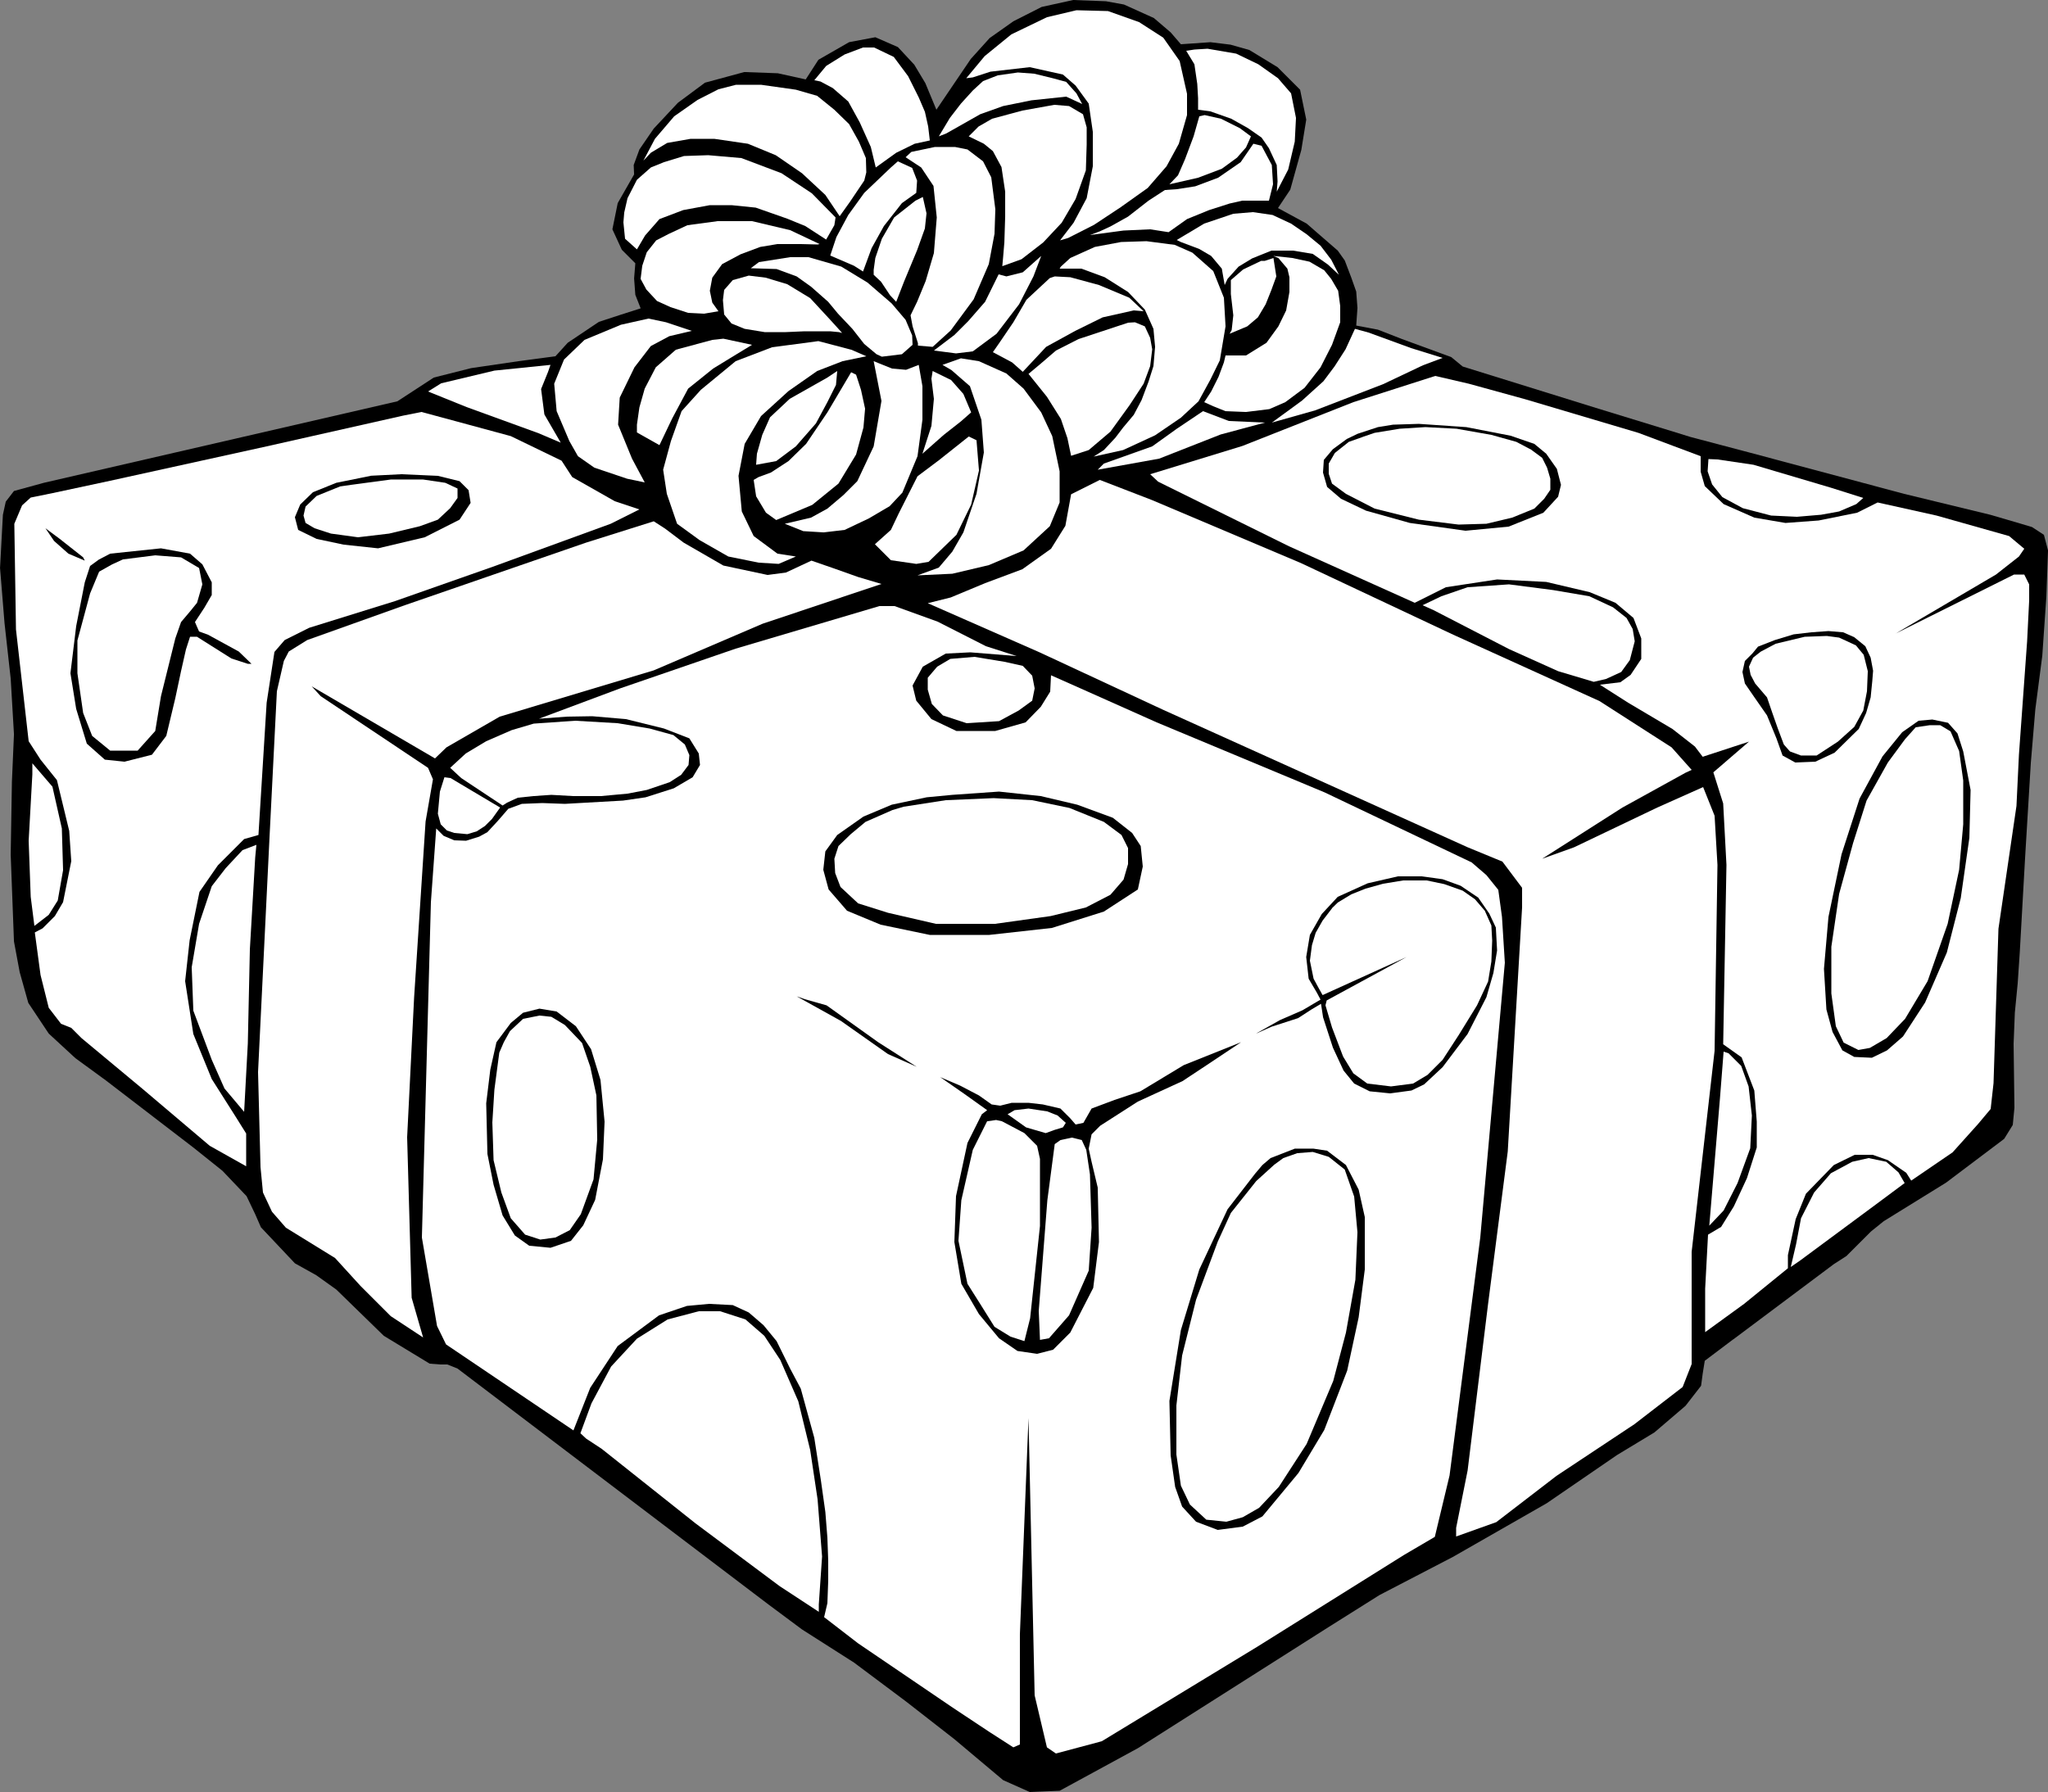 <?xml version="1.0"?>
<svg
    xmlns:rdf="http://www.w3.org/1999/02/22-rdf-syntax-ns#"
    xmlns="http://www.w3.org/2000/svg"
    xmlns:cc="http://creativecommons.org/ns#"
    xmlns:xlink="http://www.w3.org/1999/xlink"
    xmlns:dc="http://purl.org/dc/elements/1.1/"
    xmlns:svg="http://www.w3.org/2000/svg"
    xmlns:inkscape="http://www.inkscape.org/namespaces/inkscape"
    xmlns:sodipodi="http://sodipodi.sourceforge.net/DTD/sodipodi-0.dtd"
    xmlns:ns1="http://sozi.baierouge.fr"
    id="svg4048"
    version="1.1"
    xml:space="preserve"
    viewBox="0 0 757.453 662.925"
    enable-background="new 0 0 757.453 662.925"
    y="0px"
    x="0px"
  >
<rect x="0" y="0" width="757.453" height="662.925" fill="#808080" stroke="none"/>
<path
      id="path15"
      d="m640.96 495.52l-10.45 7.879-0.759 4.699-0.605 4.543-5.757 7.422-11.513 9.848-13.785 8.332-26.057 17.875-34.692 19.846-27.113 14.09-18.785 11.814-70.594 44.844-28.94 15.76-11.059 0.455-9.844-4.393-18.029-15.15-17.875-13.936-19.24-14.395-19.24-12.268-12.425-9.242-114.98-87.26-3.787-1.514h-2.578l-3.938-0.303-16.967-10.301-17.572-17.121-7.425-5.303-7.879-4.393-12.572-13.33-2.119-4.848-3.184-6.664-8.936-9.396-10.604-8.48-32.573-24.996-11.209-8.184-9.847-9.088-7.564-11.36-3.181-11.36-2.119-11.361-1.214-32.12 0.454-26.965 0.759-17.572-1.213-20.602-2.273-20.46-1.665-20.45 1.06-19.694 1.06-4.846 3.033-3.938 11.058-3.03 130.74-30.146 13.482-8.79 13.785-3.481 17.572-2.579 13.634-1.819 4.543-4.998 11.515-7.725 7.879-2.576 7.574-2.424-1.97-5-0.454-6.058 0.454-5.606-4.998-5-3.484-7.574 1.97-9.698 6.058-10.604-0.154-3.484 2.122-5.755 5.303-7.728 8.936-9.542 10-7.425 14.542-3.938 12.422 0.454 10.301 2.275 4.698-7.273 11.36-6.514 9.696-1.819 8.333 3.638 6.058 6.512 4.092 6.819 4.09 9.845 6.666-9.845 6.058-8.938 6.968-7.725 8.787-6.211 10.453-5.301 11.66-2.563 12.119 0.454 6.664 1.213 11.06 4.998 6.209 5.306 3.79 4.392 10.906-0.759 7.425 0.909 6.968 1.97 10.453 6.363 8.33 8.333 2.275 11.058-1.818 11.209-4.09 14.696-4.544 6.817 10.604 5.757 11.515 9.998 2.576 3.633 2.422 6.363 1.819 5.149 0.456 6.06-0.456 6.514 8.027 1.514 8.938 3.484 18.178 6.666 4.241 3.486 49.234 15.299 28.635 8.787 6.36 1.97 21.813 5.76 57.262 15.301 31.814 7.725 9.847 2.879 5.604 1.667 4.395 2.878 1.514 5.757-0.605 16.967-1.514 21.967-2.576 19.843-1.667 19.845-2.122 35.148-1.968 34.993-0.76 11.363-1.062 10.906-0.454 11.516 0.303 23.631-0.608 6.363-3.182 5.148-21.512 16.213-23.027 14.24-4.697 3.785-9.09 9.09-4.697 3.031-37.22 27.86z"
  />
<path
      id="path17"
      fill="#fff"
      d="m149.07 153.76l-50.446 11.363-57.874 12.73-21.21 4.543-8.182 1.668-3.182 2.876-2.878 6.819 0.61 39.083 4.695 41.355 4.393 6.819 6.058 7.574 4.546 18.783 0.757 11.211-3.03 15.15-3.03 5.15-4.544 4.543-2.878 1.514 2.122 15.756 3.03 12.119 4.543 5.91 3.787 1.514 3.787 3.789 22.575 18.783 24.843 21.055 13.482 7.576v-12.119l-3.787-6.057-8.939-14.092-6.817-16.664-3.03-19.541 1.667-15.148 3.636-17.876 6.817-9.848 9.695-9.695 5.303-1.514 3.03-48.932 2.879-18.785 3.787-4.393 9.09-4.544 31.662-9.847 36.206-12.726 43.631-15.907 10.604-5.303-9.09-3.03-15.755-8.937-3.938-6.06-18.783-9.09-21.815-5.909-11.212-3.027-6.82 1.36z"
  />
<path
      id="path19"
      fill="#fff"
      d="m11.966 282.38l7.422 8.636 3.486 15.451 0.454 15.452-1.97 11.209-3.333 5.303-5.303 4.092-1.362-10.757-0.757-20.751 1.363-24.542v-4.09z"
  />
<path
      id="path21"
      d="m36.66 206.94l-3.333 2.422-1.97 6.058-3.182 16.209-2.122 17.423 2.122 13.18 3.938 12.875 6.666 5.911 7.273 0.757 10.149-2.576 5.301-6.968 3.333-13.937 2.122-10 1.816-8.028 1.516-4.698h2.576l12.726 8.03 6.058 1.97h1.365l-4.697-4.543-11.361-6.211-3.33-1.211-1.517-3.487 3.484-5.303 2.727-4.695v-4.698l-3.484-6.663-4.544-3.938-10.757-1.97-18.783 1.97-4.092 2.14z"
  />
<path
      id="path23"
      fill="#fff"
      d="m41.507 208.76l-4.847 2.725-3.333 8.031-4.695 17.423v12.118l2.122 14.698 3.333 8.482 6.666 5.455h10.149l6.514-7.273 2.12-12.875 5.303-21.361 2.122-6.06 3.333-3.938 2.576-3.181 1.97-6.817-1.211-6.058-6.666-3.938-9.544-0.759-11.968 1.516-3.944 1.82z"
  />
<path
      id="path25"
      d="m30.751 206.18l-8.636-6.817-5.301-3.938 3.182 4.698 5.301 4.695 6.06 2.576-0.606-1.22z"
  />
<path
      id="path27"
      fill="#fff"
      d="m94.833 312.53l-5.149 1.968-6.211 6.665-5.149 6.666-4.695 13.937-2.728 16.057 0.605 16.059 6.817 18.178 4.698 10.604 7.271 8.637 1.365-25.301 0.759-34.844 1.971-33.93 0.446-4.71z"
  />
<path
      id="path29"
      d="m137.1 176.03l-12.726 2.576-8.636 3.484-4.698 4.546-1.97 4.698 1.213 4.695 6.817 3.333 10 2.119 12.723 1.365 17.27-4.092 12.877-6.512 4.089-6.214-0.757-4.695-3.333-3.33-8.031-1.973-13.48-0.605-11.35 0.57z"
  />
<path
      id="path31"
      fill="#fff"
      d="m125.74 179.97l-8.633 3.487-4.092 3.938-0.757 3.331 0.757 2.727 3.333 1.97 6.06 1.971 9.998 1.362 11.515-1.362 11.36-2.728 6.663-2.422 4.549-4.244 2.725-3.79v-3.484l-4.543-2.122-8.182-1.211h-11.966l-14.696 1.97-4.09 0.59z"
  />
<path
      id="path33"
      fill="#fff"
      d="m241.78 192.85l-24.995 7.879-67.111 23.175-36.055 12.877-6.819 4.241-1.816 3.484-2.576 11.212-2.728 54.081-4.241 86.806 0.911 35.146 0.908 9.393 3.333 7.119 5.149 5.912 18.178 11.209 9.393 10.301 11.212 11.211 11.966 7.879-4.241-14.695-1.667-59.385 2.576-51.656 4.244-65.141 2.725-15.606-1.816-4.241-39.693-26.508-3.33-3.638 45.599 26.662 4.241-4.09 19.691-11.361 56.962-17.118 40.296-17.27 43.931-14.698-8.633-2.573-9.393-3.333-7.879-2.727-9.393 4.395-6.817 0.908-16.361-3.484-14.696-8.484-6.817-5.152-4.23-2.73z"
  />
<path
      id="path35"
      fill="#fff"
      d="m325.25 224.21l-53.173 15.753-42.723 14.696-29.995 11.211 10.301-0.759 9.393-0.154 12.422 1.064 14.091 3.482 9.393 3.638 3.486 5.606 0.454 4.239-2.725 4.543-6.968 4.092-10.453 3.333-8.331 1.209-21.513 1.213-8.333-0.303-7.576 0.303-5.003 1.821-3.938 4.544-3.79 4.089-3.028 1.668-4.849 1.516-4.393-0.153-3.938-1.668-2.725-2.727-1.97 27.269-3.333 124.07 5.605 32.719 3.331 6.818 47.115 31.812 6.212-15.756 10.149-15.451 15.301-11.361 10.301-3.482 8.182-0.76 8.787 0.455 5.909 2.727 5.452 4.697 4.849 5.906 4.998 10.15 3.938 7.424 5 18.178 2.422 15.605 1.667 11.816 0.759 9.545 0.303 8.484v7.422l-0.303 8.33-1.213 5.152 12.574 9.695 34.995 23.783 13.48 8.939 8.938 5.754 2.422-1.062v-40.75l3.185-79.988 2.272 102.56 4.544 19.24 3.332 2.271 16.967-4.541 57.565-34.996 54.234-33.934 11.361-6.664 5.452-22.725 11.36-88.016 9.09-101.65-1.06-16.967-1.365-10.001-4.395-5.452-5.452-4.697-54.384-25.902-62.111-25.905-28.176-12.572-10.908-4.847-0.303 6.06-3.484 5.606-5.606 5.752-11.211 3.184h-14.393l-9.239-4.393-5.605-6.819-1.365-5.603 3.787-6.971 8.487-4.844 9.087-0.457 17.15 1.37-11.361-3.633-17.875-9.09-15.907-5.755h-5.606l0.01-0.01z"
  />
<path
      id="path37"
      fill="#fff"
      d="m351.46 243.75l-4.847 2.878-3.484 4.092v4.395l1.514 5.303 4.092 4.239 8.788 2.881 11.966-0.76 7.273-3.938 4.998-3.635 0.91-4.544-0.91-4.698-3.484-3.633-6.816-1.514-11.058-1.819-8.94 0.75z"
  />
<path
      id="path39"
      d="m342.67 294.96l-12.874 2.725-10.453 4.395-9.695 6.817-4.395 6.06-0.757 6.814 1.968 7.273 6.817 7.878 12.423 5.15 18.18 3.787h21.964l23.178-2.574 19.239-6.061 12.574-8.181 1.816-8.484-0.76-7.576-3.181-4.847-7.12-5.605-13.18-4.847-13.479-3.182-15.453-1.667-17.269 1.211-9.55 0.91z"
  />
<path
      id="path41"
      fill="#fff"
      d="m330.1 299.65l-9.999 4.393-5.454 4.546-4.544 4.393-1.514 4.697 0.303 5.301 1.97 5.151 6.514 6.058 11.058 3.486 17.726 4.09h21.815l20.602-2.879 13.028-3.184 9.09-4.696 4.847-5.605 1.668-5.755v-5.908l-2.425-4.847-6.514-4.849-12.727-5.149-13.785-2.876-14.239-0.759-17.723 0.759-15.607 2.422-4.11 1.23z"
  />
<path
      id="path43"
      fill="#fff"
      d="m166.49 284.05l5.755-5.301 7.576-4.546 9.393-4.09 8.182-2.422 15.301-1.064 15.755 0.911 11.815 1.968 8.79 2.424 4.238 3.487 1.668 3.938-0.303 3.633-2.728 3.635-4.238 2.728-8.484 2.878-7.12 1.365-9.847 0.908h-10.149l-8.182-0.457-6.666 0.457-5.754 0.605-3.938 1.817-1.667 1.062-15.301-10.149-4.09-3.8z"
  />
<path
      id="path45"
      fill="#fff"
      d="m164.37 287.53l-1.668 5.303-0.759 8.182 1.062 3.938 2.273 2.273 2.727 0.908 4.847 0.456 3.484-1.062 3.03-1.971 2.576-2.576 3.03-4.241-18.332-10.909-2.27-0.3z"
  />
<path
      id="path47"
      d="m179.82 408.12l0.454 18.785 2.273 11.361 3.333 11.359 4.544 7.426 5.303 3.787 7.879 0.756 7.574-2.572 4.542-5.756 4.395-9.393 2.878-14.998 0.605-13.939-1.514-15.449-3.484-11.361-5.605-8.484-7.12-5.455-6.363-1.059-6.058 1.514-4.544 3.789-5.303 7.119-2.273 10.15-1.51 12.41z"
  />
<path
      id="path49"
      fill="#fff"
      d="m184.67 389.33l-1.819 13.785-0.757 12.119 0.454 13.938 2.879 11.967 3.486 9.543 5.303 6.059 5.604 1.818 5.606-0.76 5.303-2.727 4.092-5.906 4.695-12.877 1.365-14.695-0.303-16.359-2.273-10.605-3.03-8.787-6.36-6.666-5-3.027-4.395-0.457-6.058 1.211-4.847 4.543-2.273 4.094-1.65 3.8z"
  />
<path
      id="path51"
      fill="#fff"
      d="m214.66 530.22l4.089-11.059 7.274-13.637 9.544-10.301 11.361-7.119 11.514-3.029h7.879l9.393 3.029 6.968 6.061 5.909 8.936 6.665 15.301 4.393 18.029 2.728 18.178 1.667 21.209-1.211 17.727v2.727l-14.544-9.543-31.057-23.178-34.69-27.57-5.755-3.789-2.12-1.98z"
  />
<path
      id="path53"
      d="m294.65 368.58l16.358 9.092 17.423 12.27 10.606 4.697-14.242-9.09-19.086-13.637-8.03-2.271-3.03-1.06z"
  />
<path
      id="path55"
      d="m347.67 398.42l8.937 6.215 8.487 6.057-1.971 1.514-5.303 10.604-4.241 19.693-0.605 16.967 2.576 15.451 6.514 11.211 7.422 8.939 6.817 4.697 7.273 1.061 5.909-1.516 6.36-6.361 8.484-16.514 2.122-16.965-0.457-20.148-2.272-9.545-1.062-4.846 1.062-5.303 3.181-3.182 13.939-8.939 16.513-7.574 8.936-5.908 12.729-8.484-21.211 8.484-16.058 9.695-9.544 3.184-8.484 3.182-3.03 5.301-2.879 0.605-1.97-2.273-3.634-3.633-6.517-1.514-5.301-0.607h-6.211l-4.241 1.062-3.184-0.455-4.695-3.332-6.968-3.639-7.44-3.17z"
  />
<path
      id="path57"
      fill="#fff"
      d="m372.67 412.21l6.816 4.848 7.273 2.121 3.333-1.211 3.028-0.91 1.064-1.668-3.033-2.729-3.787-1.514-6.968-1.059-5.149 0.605-2.57 1.51z"
  />
<path
      id="path59"
      fill="#fff"
      d="m365.09 414.78l-5.303 10.604-4.241 18.637-1.062 14.994 3.333 15.906 4.695 7.426 5.303 8.484 5.909 3.633 5.149 1.668 2.121-8.482 3.636-34.088v-24.846l-1.062-4.846-4.698-4.695-8.331-4.395-2.122-0.457-3.34 0.48z"
  />
<path
      id="path61"
      fill="#fff"
      d="m390.09 423.26l-2.728 20.756-3.181 40.9 0.456 10.756 3.33-0.605 7.426-8.486 7.271-16.514 1.062-15.904-0.606-19.693-1.364-9.092-1.668-3.635-3.636-0.908-4.238 0.908-2.12 1.5z"
  />
<path
      id="path63"
      d="m464.32 434.02l-10.302 13.33-10.452 22.27-6.816 22.422-4.241 26.207 0.454 20.148 1.667 11.666 2.576 7.271 5.151 5.604 8.028 3.031 9.241-1.213 7.271-3.787 13.333-16.059 9.542-15.906 8.484-21.967 4.241-19.693 2.272-17.725v-19.389l-2.272-10.148-4.698-9.094-6.968-5.301-5.001-0.758h-6.968l-8.937 3.482-3.029 2.576-2.56 3.03z"
  />
<path
      id="path65"
      fill="#fff"
      d="m471.14 430.99l-6.512 5.91-9.396 11.816-4.847 10.604-8.027 21.516-5.152 20.602-2.119 18.48v18.178l1.668 11.512 3.333 6.969 6.058 5.605 7.422 0.756 6.061-1.664 6.057-3.484 7.274-7.725 10.301-15.91 9.847-23.33 4.695-17.877 3.486-19.541 0.76-17.572-1.211-13.18-3.487-9.998-5.908-4.695-5.909-1.82-5.754 0.457-5.149 1.816-3.49 2.55z"
  />
<path
      id="path67"
      fill="#fff"
      d="m396.15 182.85l-2.119 11.666-5.3 8.48-10.604 7.574-13.785 5.152-12.726 5.301-8.485 2.119 41.355 18.18 45.6 21.21 112.71 50.902 12.874 5.303 7.273 9.693v7.273l-5.303 90.287-7.271 56.357-7.576 61.654-4.241 21.213v3.182l14.845-5.303 22.27-17.119 28.781-19.088 17.877-13.785 3.331-8.484v-41.51l8.486-74.383 1.06-68.776-1.06-18.181-4.24-10.604-16.967 7.576-30.754 14.696-11.817 4.24 29.691-18.937 23.329-12.875 2.273-1.062-7.422-8.333-26.662-17.121-54.081-24.54-56.352-26.516-55.144-23.329-19.239-7.425-10.6 5.31z"
  />
<path
      id="path69"
      fill="#fff"
      d="m428.26 178.15l48.476 23.937 46.51 20.907 11.512-5.755 18.937-2.881 18.178 0.911 16.059 3.787 9.544 3.938 6.666 5.606 2.878 7.576v7.574l-3.938 5.911-3.789 2.725-7.573 0.909 10.452 6.665 16.358 9.696 8.333 6.514 2.879 3.787 17.117-5.603-13.177 11.36 3.636 11.512 1.211 22.726-1.211 66.354 6.816 4.848 4.695 12.27 0.911 11.512v9.543l-3.636 11.363-4.847 10.453-4.697 7.574-4.847 2.877-1.062 19.998v16.059l14.394-10.453 16.21-13.178v-4.85l2.878-13.33 3.79-9.393 10.301-10.605 7.728-3.787h6.663l5.605 1.969 6.817 4.695 1.818 2.881 15.302-10.451 9.393-10.455 4.695-5.604 1.062-9.541 1.819-57.117 6.663-45.444 0.911-18.937 3.027-41.966 0.759-15.147v-5.909l-1.816-3.633h-3.789l-43.782 21.813 37.114-21.813 8.487-6.668 1.97-2.876-5.605-4.697-26.813-7.576-21.818-4.847-7.573 3.789-14.239 2.876-12.271 0.911-11.515-1.97-11.36-5-6.969-6.666-1.516-5.301v-5.757l-23.027-8.633-41.812-12.423-20.907-5.754-12.423-2.881-30.298 9.698-41.053 16.21-34.086 10.452 2.88 2.69z"
  />
<path
      id="path71"
      d="m464.77 382.21l8.634-4.848 8.333-3.635 6.663-3.938-1.362-2.576-3.03-5.15-0.908-8.029 1.362-8.182 4.396-7.727 5.908-6.362 11.058-4.998 11.21-2.576h8.79l7.725 1.062 6.663 2.422 6.517 4.395 4.09 5.906 2.422 5.152 0.457 8.484-1.363 8.33-2.578 8.939-6.968 13.633-9.241 12.27-6.817 6.361-4.697 2.273-7.877 1.062-7.576-0.76-5.755-2.881-3.91-4.8-3.938-8.486-3.636-11.209-0.76-5.002-3.332 1.971-5.149 3.334-9.847 3.18-5.45 2.43z"
  />
<path
      id="path73"
      fill="#fff"
      d="m492.65 336.01l-3.483 4.543-2.576 4.545-1.364 4.543-0.76 5.756 1.365 6.664 1.97 3.637 1.365 2.422 31.057-14.09-29.543 16.059-0.454 1.816 2.422 8.184 4.092 10.752 3.787 6.213 5.149 3.785 8.79 1.064 8.179-1.064 5.304-3.18 5.605-5.604 5.908-9.09 6.817-11.061 4.092-8.787 1.211-7.424 0.303-7.725-0.303-5.605-2.424-5.453-3.636-4.24-4.544-3.181-6.817-2.425-6.514-1.364h-8.636l-7.423 1.211-6.514 1.818-5.303 2.119-4.998 3.031-2.16 2.11z"
  />
<path
      id="path75"
      d="m502.19 160.43l-4.09 1.97-5.148 3.79-3.333 3.938-0.303 4.695 1.514 5.303 5.149 4.393 9.241 4.395 16.21 4.544 20.602 2.878 15.907-1.516 12.877-5.147 5.452-5.911 1.062-4.393-1.517-5.909-3.938-5.606-4.393-3.635-8.787-3.028-16.361-3.184-17.572-1.208-9.544 0.3-5.605 0.908-7.43 2.44z"
  />
<path
      id="path77"
      fill="#fff"
      d="m504.01 161.64l-5.149 1.819-5.151 4.089-2.273 3.938v3.787l1.211 3.636 5.149 3.789 10.606 5.452 16.36 4.092 14.696 1.816 10.301-0.303 9.544-2.273 8.182-3.333 3.636-3.635 2.273-3.331v-4.092l-1.214-4.09-1.816-3.636-4.09-3.03-5.454-2.878-9.239-2.579-12.877-2.273-11.512-0.605-9.544 0.605-9.241 1.516-4.41 1.5z"
  />
<path
      id="path79"
      fill="#fff"
      d="m526.13 223.9l6.968-3.33 9.695-3.333 15.302-1.062 16.358 2.12 13.333 2.275 8.787 4.09 4.998 3.938 2.275 4.09 0.758 4.543-1.819 6.968-3.179 4.395-5.606 2.576-4.546 1.06-13.178-3.938-18.177-8.179-27.876-14.393-4.09-1.83z"
  />
<path
      id="path81"
      fill="#fff"
      d="m637.48 389.03l-1.363 17.42-3.938 46.965 5.3-5.605 5.149-10.15 4.698-12.877 0.605-12.119-1.212-10.754-2.727-7.576-4.695-4.695-1.82-0.61z"
  />
<path
      id="path83"
      fill="#fff"
      d="m662.32 468.71l1.971-8.484 1.816-9.545 4.849-9.543 6.209-7.119 7.879-4.242 6.061-1.365 6.514 1.365 4.544 3.939 2.273 3.938-11.817 8.787-26.813 19.846-3.48 2.41z"
  />
<path
      id="path85"
      d="m714.73 266.17l-5.148 0.454-6.058 4.244-7.273 8.936-8.485 15.604-6.665 20.602-4.844 23.178-1.668 19.24 0.908 14.998 2.273 8.332 3.636 6.814 4.393 2.426 6.514 0.303 5.605-2.729 5.909-5.146 8.182-12.574 8.028-18.482 5.148-20.145 3.182-22.27 0.457-17.726-2.725-14.239-2.122-6.666-3.484-3.938-5.77-1.2z"
  />
<path
      id="path87"
      fill="#fff"
      d="m704.59 273.44l-6.363 8.636-7.879 14.088-4.998 15.755-5.151 18.785-2.878 19.543v17.268l1.667 12.121 2.879 6.061 5.454 2.725 4.241-0.76 6.209-3.633 6.819-7.123 8.33-13.936 7.423-21.211 4.241-19.996 1.516-16.815v-16.21l-1.516-10.909-3.182-7.273-3.787-2.273h-3.938l-5.15 0.759-3.93 4.4z"
  />
<path
      id="path89"
      d="m648.23 241.63l-2.879 2.878-0.908 4.092 0.908 4.241 3.333 4.844 4.847 6.968 3.486 8.487 2.271 6.36 4.697 2.576 7.423-0.303 7.12-3.333 8.938-8.787 2.728-5.906 1.668-5.757 0.605-6.058 0.303-3.789-0.908-4.847-1.971-4.241-4.092-3.333-4.09-1.816-5.452-0.457-6.362 0.457-6.515 0.759-6.968 2.119-6.212 2.424-1.99 2.43z"
  />
<path
      id="path91"
      fill="#fff"
      d="m651.26 241.02l-2.879 2.273-1.517 3.33 0.608 3.033 1.667 3.181 4.393 5.149 1.971 5.757 1.97 5.604 2.273 6.06 2.273 2.576 4.09 1.514h5.757l7.879-5.149 6.058-5.455 3.333-6.058 1.364-7.12 0.303-7.425-1.514-6.058-2.881-3.487-6.211-2.876-4.544-0.605-8.183 0.3-10.755 2.578-5.46 2.9z"
  />
<path
      id="path93"
      fill="#fff"
      d="m631.87 169.82l-0.303 4.544 1.668 4.847 3.786 4.697 7.574 4.092 10.455 2.725 9.541 0.456 8.939-0.759 6.663-1.214 6.362-2.725 2.576-2.273-11.969-3.787-28.633-8.487-13.331-1.968-3.34-0.14z"
  />
<path
      id="path95"
      fill="#fff"
      d="m203.6 134.98l-20.75 2.12-19.691 4.697-4.846 3.028 14.239 5.755 26.662 9.695 8.182 3.487-6.058-10.453-1.213-9.393 2.576-6.363 0.9-2.59z"
  />
<path
      id="path97"
      fill="#fff"
      d="m470.38 156.34l16.056-4.542 25.148-9.698 14.695-6.969 7.273-2.727-11.663-3.635-15.755-5.755-5.001-1.365-3.484 7.577-4.089 6.363-4.093 5.452-7.879 7.12-10.149 7.423-1.07 0.77z"
  />
<path
      id="path99"
      fill="#fff"
      d="m239.81 117.86l-10.15 2.271-13.482 5.606-7.576 7.273-3.633 8.938 0.908 10.15 4.695 11.058 3.182 5.603 6.06 4.244 12.12 4.09 6.514 1.365-4.697-8.79-5.149-12.572 0.605-9.999 5.452-11.211 6.06-7.879 6.817-3.633 8.331-1.973-9.542-3.182-6.51-1.37z"
  />
<path
      id="path101"
      fill="#fff"
      d="m263.44 125.74l-13.482 3.636-7.422 6.514-4.09 7.879-1.97 6.968-0.908 6.363v2.881l8.331 4.695 4.698-9.847 5.909-11.058 9.239-7.422 7.422-4.546 6.968-4.239-10.604-2.273-4.1 0.45z"
  />
<path
      id="path103"
      fill="#fff"
      d="m314.8 129.37l-12.12-3.182-17.118 2.273-13.482 5.149-12.877 10.606-7.12 7.879-3.938 11.058-2.879 10.604 1.365 8.938 3.787 11.058 8.333 6.058 10.604 6.058 11.211 2.273 7.423 0.459 6.36-2.729-6.817-1.06-8.787-6.514-4.393-9.093-1.213-13.177 2.276-11.817 6.058-10.301 10.149-9.241 10.604-7.422 9.395-3.636 8.785-1.819-5.58-2.43z"
  />
<path
      id="path105"
      fill="#fff"
      d="m306.01 139.67l-13.939 7.879-7.271 6.819-2.878 6.512-1.971 6.968-0.303 4.09 7.422-1.362 7.271-5.452 7.425-8.484 4.241-7.879 3.181-6.362 0.457-5.149-3.63 2.41z"
  />
<path
      id="path107"
      fill="#fff"
      d="m314.8 137.7l-8.787 14.845-7.879 11.664-6.514 6.363-6.514 4.241-4.544 1.667-1.819 1.06 0.911 6.06 3.636 6.06 3.787 2.725 13.331-5.606 9.696-7.879 6.514-10.755 2.727-9.998 0.605-6.968-1.514-6.968-1.819-5.606-1.83-0.89z"
  />
<path
      id="path109"
      fill="#fff"
      d="m323.13 133.62l2.878 14.696-2.878 16.818-6.058 12.877-5.149 5.146-5.909 5-6.06 3.333-9.695 2.273 6.817 2.725 7.576 0.459 7.725-0.911 8.938-4.241 7.725-4.544 4.698-5 5.604-13.482 1.819-13.48v-12.428l-1.365-7.879-4.695 1.819-5.151-0.457-4.544-1.817-2.28-0.92z"
  />
<path
      id="path111"
      fill="#fff"
      d="m344.49 140.13l0.908 7.42-0.908 10.001-3.333 10.301 7.879-6.968 6.36-4.998 3.79-3.333-2.879-6.817-4.543-5.149-6.819-3.333-0.46 2.88z"
  />
<path
      id="path113"
      fill="#fff"
      d="m358.28 161.49l-11.058 8.785-7.879 5.911-6.968 13.785-2.878 6.06-5.909 5.303 5.909 5.906 9.393 1.367 4.543-0.759 10.301-10 5.455-11.209 2.878-12.572-0.908-11.212-2.87-1.38z"
  />
<path
      id="path115"
      fill="#fff"
      d="m351.76 136.8l6.968 6.058 4.241 12.422 0.909 12.12-2.725 15.301-4.847 14.242-4.092 7.117-5 5.909-7.879 2.879 12.877-0.605 13.482-3.182 12.875-5.452 9.698-8.938 3.633-8.787v-11.515l-2.727-13.028-4.09-8.787-6.514-8.787-6.36-5.606-10.15-4.544-6.666-1.062-6.817 2.424 3.18 1.84z"
  />
<path
      id="path117"
      fill="#fff"
      d="m406 173.76l22.724-4.092 22.727-8.937 16.361-4.395-13.334-0.604-9.541-3.635-9.698 6.512-9.09 6.517-17.875 6.36-2.28 2.27z"
  />
<path
      id="path119"
      fill="#fff"
      d="m369.34 101.5l-5 10.149-6.211 7.12-5.149 5.149-7.576 5.755 8.182 1.062 6.211-0.757 8.787-6.517 8.333-10.907 5.301-10.301 2.878-7.576-6.816 6.057-6.058 1.517-2.87-0.75z"
  />
<path
      id="path121"
      fill="#fff"
      d="m388.27 102.86l-8.635 8.03-4.847 8.331-5.149 7.576-2.424 3.484 7.12 3.789 3.938 3.484 8.637-9.239 10.755-5.911 10.149-4.998 11.512-2.576 3.636 0.303-5.303-5-11.21-4.695-10.605-2.881-5.756-0.3-1.83 0.62z"
  />
<path
      id="path123"
      fill="#fff"
      d="m417.21 119.38l-18.331 6.058-8.331 4.241-5.454 4.697-4.695 3.938 6.817 8.484 5.148 8.182 2.422 7.12 1.365 6.514 6.515-2.122 8.03-6.817 7.119-9.847 5.149-7.877 2.422-6.514 0.76-6.211-0.76-4.241-1.968-4.244-3.636-1.514-2.58 0.15z"
  />
<path
      id="path125"
      fill="#fff"
      d="m391.91 99.377h8.03l8.634 3.182 8.636 5.455 6.211 6.514 3.182 7.119 0.605 6.666-0.605 7.119-1.816 5.755-2.578 6.817-2.879 5.455-3.938 4.695-2.879 3.787-4.241 4.544-3.787 2.424 10.907-2.424 11.816-5.452 9.545-6.514 6.514-6.058 4.393-8.03 3.486-7.12 2.119-12.574-0.605-10.604-3.938-9.847-7.725-6.816-6.515-2.879-10.452-1.365-9.393 0.303-9.698 1.819-9.09 4.092-3.484 3.181-0.44 0.722z"
  />
<path
      id="path127"
      fill="#fff"
      d="m435.23 88.773l10.149-6.058 10.755-3.638 7.273-0.605 7.274 1.062 6.816 3.184 5.755 3.938 5.149 4.239 3.938 5.152 2.882 5.606-4.093-3.79-5.605-3.938-7.271-1.211h-8.03l-7.119 2.879-5.001 3.03-4.089 4.544-1.062 2.273-1.062-6.06-3.938-4.695-4.393-2.576-6.817-2.578-1.53-0.748z"
  />
<path
      id="path129"
      fill="#fff"
      d="m470.98 94.682l6.968 0.759 6.36 1.362 5.452 3.184 2.576 3.182 2.578 4.393 0.757 5.605v6.058l-3.03 8.333-4.24 8.331-5.909 7.576-7.119 5.303-5.909 2.576-8.633 1.062-7.576-0.303-4.544-1.819-3.333-1.514 2.576-3.938 2.727-5.452 1.971-5.303 0.605-2.576h7.576l7.576-4.698 4.393-6.06 2.881-5.906 1.211-6.817v-5.455l-0.759-3.182-3.333-3.936-1.85-0.76z"
  />
<path
      id="path131"
      fill="#fff"
      d="m466.44 96.499l-6.665 3.181-4.544 3.938v5.152l0.908 7.879-0.605 5.452-0.757 1.362 6.514-2.728 3.937-3.33 2.881-4.847 2.119-5.303 1.818-4.998-1.062-6.817-3.182 1.06h-1.362v0.006z"
  />
<path
      id="path133"
      fill="#fff"
      d="m237.99 59.384l4.241-8.028 7.122-8.333 8.633-6.058 7.725-3.938 6.514-1.668h9.242l12.875 1.819 7.879 2.271 6.362 5.149 5.452 5.303 3.636 6.514 2.576 6.06 0.151 5.303-0.757 3.028-5.303 7.879-3.787 5.303-5.303-7.879-8.633-8.03-9.698-6.663-10.301-4.241-12.423-1.817h-8.787l-8.636 1.514-6.057 3.635-2.7 2.877z"
  />
<path
      id="path135"
      fill="#fff"
      d="m240.72 61.96l-5.149 4.544-3.484 6.817-1.214 5.303-0.303 3.633 0.605 6.062 4.395 3.936 3.027-5.149 5.303-6.057 8.787-3.333 9.847-1.819h8.028l8.938 0.908 11.664 4.092 6.666 2.727 7.725 4.998 3.03-5.301 0.454-2.878-8.787-8.939-11.209-7.425-14.848-5.604-12.269-1.062-8.937 0.303-7.425 2.273-4.86 1.971z"
  />
<path
      id="path137"
      fill="#fff"
      d="m303.13 90.287l-10.907-5.149-14.09-3.333h-12.726l-11.2 1.516-6.817 3.182-4.698 2.422-3.484 4.395-1.667 5-0.608 4.847 2.122 3.938 3.938 4.239 4.998 2.273 6.517 2.122 5.909 0.303 5.3-0.908-2.273-3.182-0.908-4.395 0.908-4.847 3.636-4.998 6.816-3.638 7.273-2.725 6.36-1.062h8.636l6.211 0.154 0.75-0.154z"
  />
<path
      id="path139"
      fill="#fff"
      d="m311.46 123.16l-4.395-4.847-7.422-8.028-8.484-5.152-8.028-2.422-6.211-0.759-5.909 1.667-3.181 3.635-0.457 3.79 0.457 5.301 2.725 3.333 4.849 1.971 7.422 1.213h7.725l6.968-0.305h9.542l3.184 0.305 1.21 0.3z"
  />
<path
      id="path141"
      fill="#fff"
      d="m277.68 99.228l9.544 0.3 7.422 2.73 5.301 3.787 6.363 5.606 3.636 4.393 5.3 5.606 4.395 5.605 4.544 3.787 1.97 0.908 7.422-0.908 3.938-3.484-0.151-3.486-2.425-5.755-5.149-6.058-8.939-7.728-9.695-5.906-12.12-3.486h-6.817l-11.514 1.819-3.03 2.271z"
  />
<path
      id="path143"
      fill="#fff"
      d="m329.49 61.96l-9.847 9.393-5.909 8.182-4.395 8.182-1.514 4.543-0.759 2.273 8.79 3.789 3.331 2.119 3.181-8.636 4.546-8.179 6.663-8.487 5.303-3.787 0.303-4.543-1.816-4.695-5.303-2.424-2.57 2.271z"
  />
<path
      id="path145"
      fill="#fff"
      d="m338.58 74.231l-7.879 6.211-4.544 7.879-2.424 7.12-0.605 4.392v1.819l2.727 2.573 3.333 5 2.273 2.424 2.878-7.425 4.847-11.664 2.878-8.03 0.605-5.604-1.365-6.06-2.74 1.369z"
  />
<path
      id="path147"
      fill="#fff"
      d="m334.95 58.173l5.757 3.787 4.542 6.817 1.213 11.666-1.062 13.177-3.03 10.303-3.181 7.725-2.422 5 0.757 4.087 1.97 6.214v0.909l5.452 0.456 6.666-6.06 8.484-11.515 5.606-13.026 2.119-11.211 0.303-9.09-1.514-11.817-3.03-5.909-5.755-4.393-4.544-0.911h-7.576l-8.65 1.817-2.12 1.973z"
  />
<path
      id="path149"
      fill="#fff"
      d="m301.17 29.692l4.393-5.303 6.817-4.241 6.817-2.576h4.092l7.271 3.484 5.303 7.122 3.938 7.876 2.273 5.303 1.211 5.452 0.607 5.152-5.605 1.211-6.817 3.333-7.576 5.452-1.819-7.576-4.09-9.09-4.241-7.725-5.755-5-4.546-2.422-2.26-0.452z"
  />
<path
      id="path151"
      fill="#fff"
      d="m357.37 28.935l6.817-8.182 9.847-8.028 13.18-6.36 10.906-2.578 11.663 0.305 11.515 4.09 8.938 5.755 6.059 8.636 2.727 12.12v7.879l-3.029 10.604-4.544 8.333-6.969 8.028-10.001 7.12-9.847 6.514-9.544 4.847-3.027 0.908 4.998-6.514 4.849-9.09 2.273-11.815v-12.727l-1.517-10.455-4.847-6.663-4.697-4.09-12.269-2.727-14.542 1.667-6.514 2.119-2.43 0.304z"
  />
<path
      id="path153"
      fill="#fff"
      d="m347.22 50.448l4.092-6.819 4.089-5.303 4.395-4.846 3.787-3.484 5.455-2.122 7.422-1.06 6.058 0.454 6.817 1.667 5 1.365 3.787 4.241 2.121 3.938-5.908-2.728-12.877 1.367-10.45 2.12-8.487 3.027-12.572 7.12-2.73 1.063z"
  />
<path
      id="path155"
      fill="#fff"
      d="m389.94 38.782l-11.815 2.122-11.211 3.027-5 2.879-3.635 3.638 5.606 2.725 3.333 2.727 3.181 5.906 1.365 9.092v9.239l-0.303 9.544-0.454 5.452-0.306 3.333 7.12-2.576 8.03-6.211 6.816-7.273 5.149-8.787 3.79-10.604 0.303-9.544v-6.36l-1.365-4.849-5.149-3.027-5.45-0.453z"
  />
<path
      id="path157"
      fill="#fff"
      d="m438.72 18.783l3.03 5 1.06 7.271 0.303 5.305v4.239l4.544 0.605 7.728 2.727 6.209 3.487 5 3.484 2.728 3.938 2.879 6.211 0.303 6.06-0.303 3.787 4.24-8.182 2.422-10.303 0.457-8.788-1.816-9.09-4.847-5.606-7.273-5.149-8.182-3.938-10.604-1.816-4.847 0.303-3.03 0.455z"
  />
<path
      id="path159"
      fill="#fff"
      d="m443.57 43.023l-2.119 7.425-3.184 8.482-2.576 5.909-3.182 3.333 10.604-2.424 8.788-3.331 5.605-4.092 3.333-3.787 1.818-4.09-4.092-3.03-6.968-3.487-6.058-1.362-1.96 0.454z"
  />
<path
      id="path161"
      fill="#fff"
      d="m463.56 53.173l-4.695 6.817-8.333 5.754-8.482 3.182-6.819 1.062-4.393 0.305-6.057 3.938-7.576 5.906-6.515 3.635-3.938 1.816-3.635 1.365 12.422-1.667 9.845-0.454 6.819 1.062 6.817-4.846 8.182-3.333 7.576-2.424 4.695-1.06h9.846l1.514-6.06-0.454-7.12-3.789-7.122-3.02-0.756z"
  />
</svg
>
